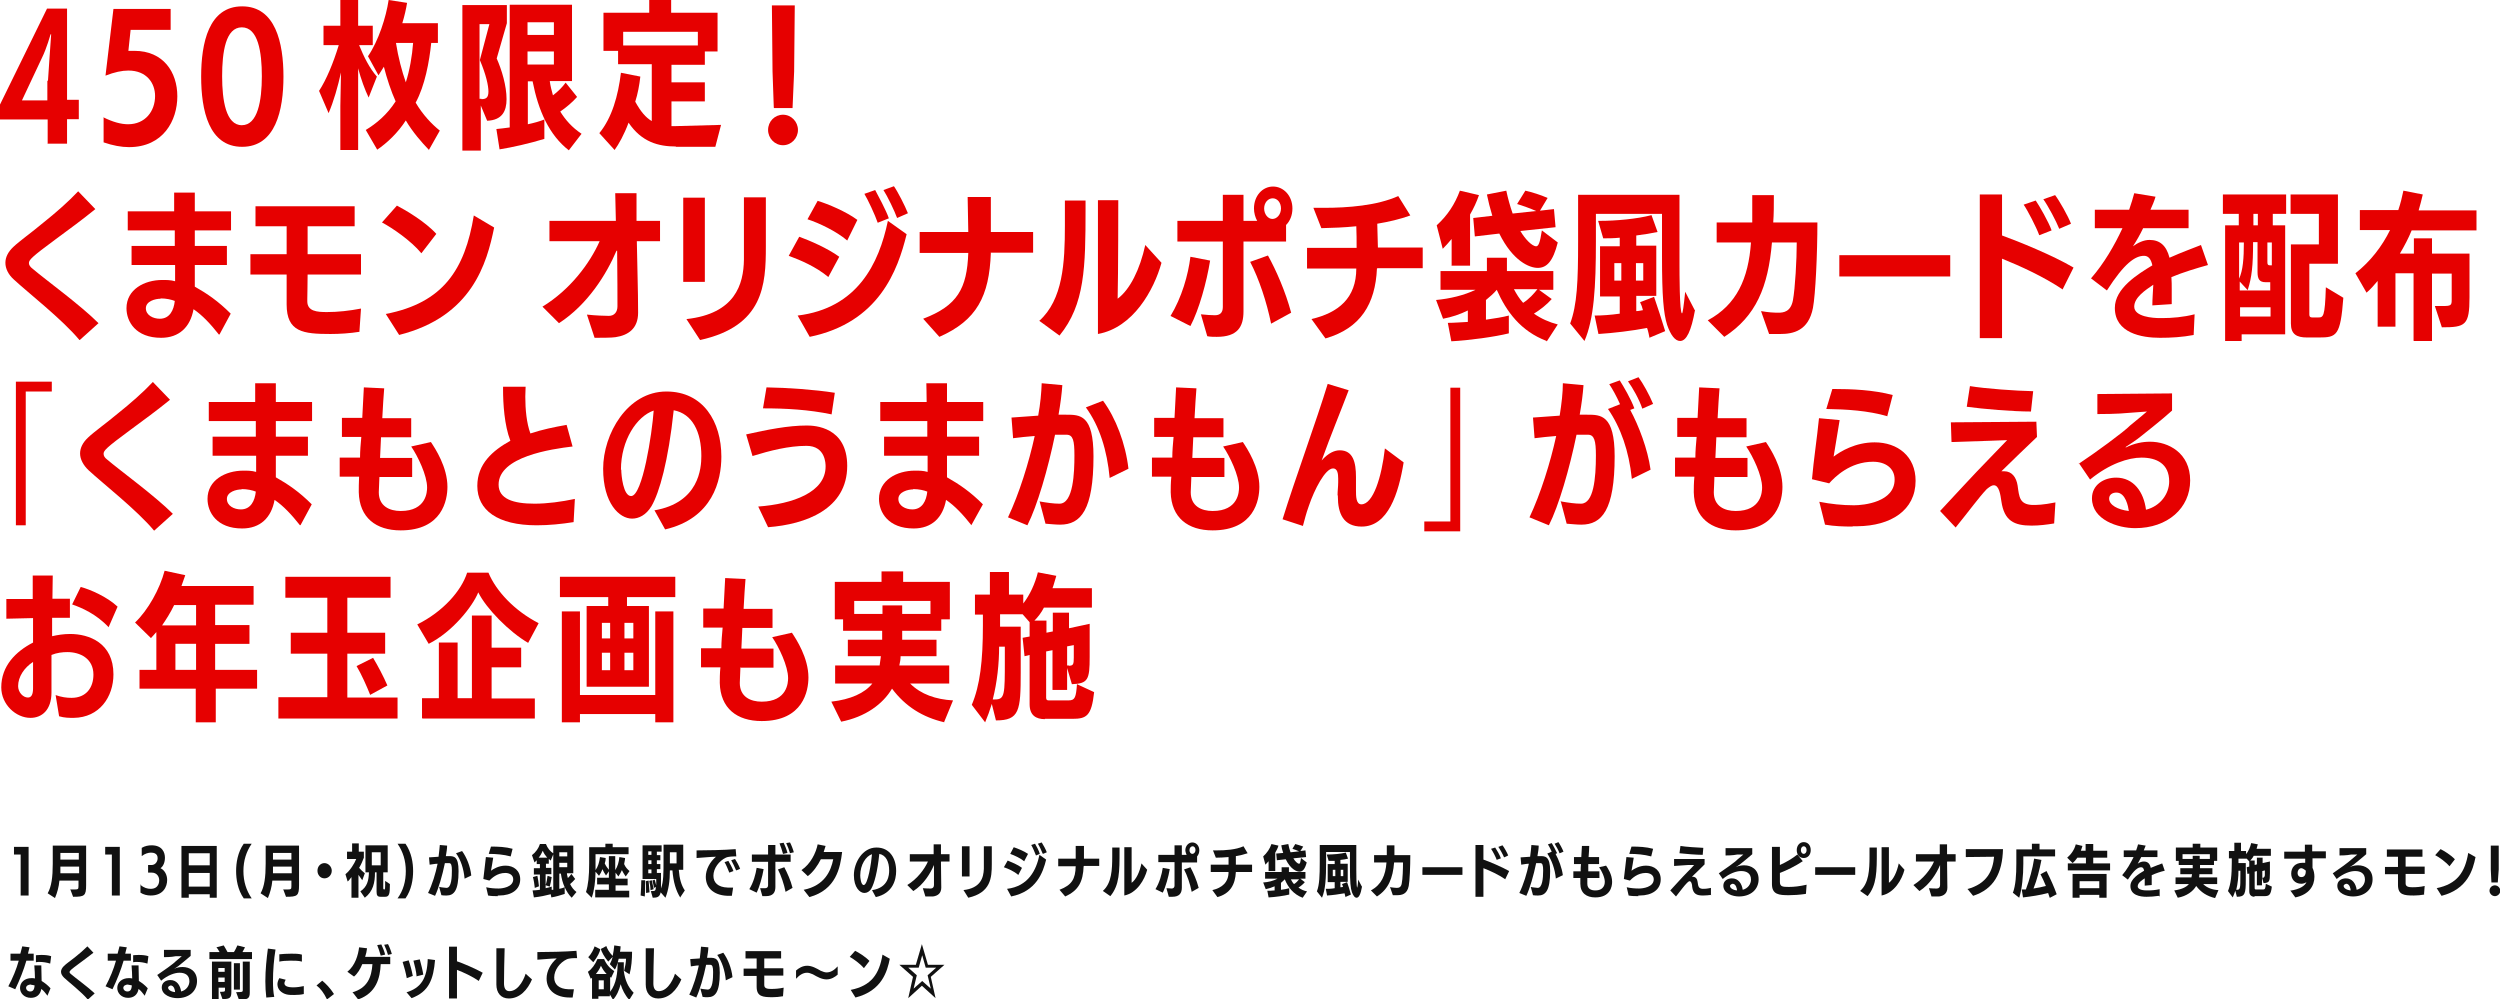 <?xml version="1.0" encoding="UTF-8"?>
<svg id="_レイヤー_2" data-name="レイヤー 2" xmlns="http://www.w3.org/2000/svg" viewBox="0 0 78.67 31.45">
  <defs>
    <style>
      .cls-1 {
        fill: #111;
      }

      .cls-2 {
        fill: #e60000;
      }
    </style>
  </defs>
  <g id="ALL">
    <g>
      <path class="cls-1" d="M.65,28.18v-1.29h-.21v-.24h.46v1.53h-.24Z"/>
      <path class="cls-1" d="M2.2,27.99h.1c.16,0,.17,0,.17-.11v-.17h-.6c-.02.21-.07.38-.14.55l-.23-.15c.12-.21.16-.51.16-.93v-.57h1.05v1.24c0,.34-.05.37-.41.37l-.09-.24ZM2.48,27.27h-.58c0,.07,0,.15,0,.21h.59v-.21ZM2.48,26.84h-.58v.21h.58v-.21Z"/>
      <path class="cls-1" d="M3.52,28.18v-1.29h-.21v-.24h.46v1.53h-.24Z"/>
      <path class="cls-1" d="M4.41,27.84c.12.1.23.13.33.13.27,0,.27-.24.27-.27,0-.12-.08-.24-.23-.24h0s-.09,0-.12,0v-.24s.06,0,.08,0c.01,0,.03,0,.03,0,.12,0,.19-.11.19-.21,0-.04,0-.18-.21-.18-.08,0-.19.03-.29.11v-.26c.1-.06.21-.08.31-.08.34,0,.42.23.42.39,0,.14-.05.27-.14.33.13.06.21.21.21.37,0,.21-.12.49-.52.49-.11,0-.23-.03-.32-.09v-.28Z"/>
      <path class="cls-1" d="M6.6,28.25v-.11h-.66v.11h-.23v-1.63h1.11v1.63h-.23ZM6.6,26.85h-.66v.38h.66v-.38ZM6.6,27.47h-.66v.43h.66v-.43Z"/>
      <path class="cls-1" d="M7.67,28.27c-.19-.27-.24-.6-.24-.86s.05-.59.24-.86h.25c-.17.25-.26.53-.26.86s.09.61.26.86h-.25Z"/>
      <path class="cls-1" d="M8.9,27.99h.1c.16,0,.17,0,.17-.11v-.17h-.6c-.02.21-.07.38-.14.55l-.23-.15c.12-.21.16-.51.16-.93v-.57h1.05v1.24c0,.34-.05.37-.41.37l-.09-.24ZM9.17,27.27h-.58c0,.07,0,.15,0,.21h.59v-.21ZM9.17,26.84h-.58v.21h.58v-.21Z"/>
      <path class="cls-1" d="M9.99,27.4c0-.14.1-.24.22-.24s.23.11.23.24-.1.24-.23.24-.22-.11-.22-.24Z"/>
      <path class="cls-1" d="M11.06,28.25v-.65c-.04.05-.07.1-.12.14l-.07-.23c.15-.12.28-.33.34-.48h-.29v-.23h.16v-.26h.21v.26h.16s0,.19,0,.19c-.04.11-.09.22-.15.32.06.07.13.13.18.17l-.08.22s-.08-.11-.12-.17v.72h-.21ZM11.98,28.22c-.1,0-.13-.04-.13-.16v-.61h-.05c0,.33-.06.6-.32.8l-.14-.2c.22-.15.26-.34.27-.6h-.11v-.85h.7v.85h-.14v.5s0,.04.03.04c.03,0,.03-.01.03-.27l.15.1c0,.31-.02.4-.15.4h-.13ZM11.98,26.82h-.28v.41h.28v-.41Z"/>
      <path class="cls-1" d="M12.51,28.27c.18-.25.26-.53.26-.86s-.09-.61-.26-.86h.25c.19.28.24.6.24.86s-.05.59-.24.86h-.25Z"/>
      <path class="cls-1" d="M13.83,27.91c.08.02.15.02.22.03.16,0,.17-.35.17-.55,0-.16-.02-.23-.09-.23-.05,0-.08,0-.13,0-.08.39-.2.8-.31,1.03l-.22-.09c.13-.26.24-.62.3-.92-.08,0-.16.02-.25.03l-.02-.23.3-.02c.02-.14.03-.26.04-.37l.23.02c0,.1-.02.21-.04.33.03,0,.06,0,.09,0,.16,0,.31,0,.31.47,0,.61-.14.77-.38.77-.05,0-.11,0-.16-.01l-.07-.26ZM14.62,27.65c-.03-.32-.12-.59-.27-.8l.19-.07c.14.19.26.48.29.77l-.21.1Z"/>
      <path class="cls-1" d="M15.67,28.2c-.1,0-.21,0-.31-.02l-.06-.26c.13.03.26.04.39.04.11,0,.46-.04.46-.29,0-.13-.11-.2-.25-.2-.26,0-.43.17-.5.24l-.19-.05c.02-.21.06-.47.08-.69l.23.02c-.02.15-.05.3-.07.41.08-.06.25-.16.46-.16.26,0,.46.16.46.43,0,.33-.28.51-.66.51h-.05ZM16.07,26.95c-.22-.06-.46-.08-.69-.08l.07-.23c.23,0,.46.01.68.07l-.06.24Z"/>
      <path class="cls-1" d="M17.99,28.25c-.09-.09-.16-.2-.22-.33v.21c-.12.04-.29.09-.42.11l-.02-.1c-.15.04-.34.08-.53.1l-.04-.22c.07,0,.15-.01.23-.02v-.48h-.19v-.2h.19v-.13h-.1v-.12s-.05.05-.07.07l-.08-.23c.12-.09.21-.22.25-.35h.19c.05.13.13.23.24.3l-.09.22-.06-.05v.15h-.09v.13h.17v.2h-.18v.44c.07-.02.14-.03.19-.05v.1h.05v-1.39h.63v.87h-.2c0,.05.02.1.03.15.04-.04.08-.08.11-.13l.12.16c-.05.06-.11.12-.16.16.05.1.11.18.2.25l-.15.18ZM16.83,27.95c-.01-.11-.03-.24-.06-.35l.14-.04c.02.09.04.22.05.33l-.13.05ZM17.22,26.99c-.06-.07-.11-.14-.14-.22-.03.07-.07.15-.13.22h.27ZM17.17,27.85c.03-.08.05-.2.06-.29l.13.04c-.01.09-.04.22-.06.3l-.12-.04ZM17.85,26.82h-.25v.13h.25v-.13ZM17.85,27.15h-.25v.14h.25v-.14ZM17.6,27.49v.48c.06-.01.12-.03.17-.05-.06-.13-.1-.28-.12-.43h-.05Z"/>
      <path class="cls-1" d="M18.73,28.21v-.21h.43v-.17h-.37v-.21h.37v-.2l-.09.13c-.04-.06-.08-.12-.11-.2-.03.08-.07.15-.11.21l-.11-.13c0,.28-.04.6-.12.82l-.18-.18c.07-.22.1-.5.1-.9v-.51h.51v-.11h.23v.11h.5s0,.22,0,.22h-1.04v.31c0,.06,0,.12,0,.19.08-.11.12-.25.14-.41l.18.03c0,.06-.01.12-.03.17.04.09.09.15.13.2v-.43h.2v.44c.07-.1.12-.26.13-.41l.18.03c0,.06-.02.12-.03.19.04.1.11.17.17.22l-.12.17s-.08-.11-.12-.2c-.03.07-.07.14-.11.2l-.09-.12v.19h.38v.21h-.38v.17h.43v.21h-1.07Z"/>
      <path class="cls-1" d="M20.16,28.17c.01-.12.02-.34.02-.47h.12s0,.09,0,.14c0,.12,0,.27-.01.37l-.13-.03ZM21.41,28.25c-.14-.22-.22-.49-.25-.86h-.08c0,.33-.04.61-.14.86l-.15-.17c-.03.14-.1.17-.25.17l-.06-.21c.14,0,.15,0,.16-.13h0s-.06.03-.06.03c-.01-.08-.04-.18-.05-.23l.07-.03s.04.12.05.18v-.2h-.43v-1.06h.6v.2h-.15v.11h.11v.16h-.11v.12h.11v.16h-.11v.12h.13v.19c0,.13,0,.23,0,.3.08-.22.08-.47.08-.92v-.46h.62v.79h-.14c.02.28.08.49.19.65l-.14.21ZM20.33,28.09s0-.05,0-.08c0-.09,0-.2-.01-.28l.09-.02c.01.1.02.26.03.37l-.11.02ZM20.5,26.79h-.1v.11h.1v-.11ZM20.5,27.07h-.1v.12h.1v-.12ZM20.5,27.36h-.1v.12h.1v-.12ZM20.47,28.01c0-.09-.02-.2-.04-.29l.08-.02c.02.08.04.2.06.28l-.09.03ZM21.29,26.82h-.21v.35h.21v-.35Z"/>
      <path class="cls-1" d="M23.02,28.19s-.05,0-.08,0c-.43,0-.73-.21-.73-.6,0-.23.13-.47.32-.63-.16,0-.43.03-.61.04v-.24c.29,0,.88-.01,1.23-.04l.02.23h-.08s-.17,0-.25.04c-.21.1-.39.33-.39.57,0,.21.14.36.45.37.05,0,.11,0,.17,0l-.04.26ZM22.95,27.46c-.03-.08-.11-.27-.15-.33l.12-.04c.03.05.13.23.16.32l-.13.05ZM23.16,27.38c-.03-.08-.11-.24-.15-.31l.12-.04c.04.06.13.22.16.31l-.12.05Z"/>
      <path class="cls-1" d="M23.58,27.98c.13-.21.2-.47.23-.67l.22.04c-.04.24-.13.56-.22.74l-.23-.11ZM23.92,27.95c.06,0,.13,0,.16,0,.05,0,.09-.03.09-.09,0-.1,0-.45,0-.74h-.51v-.23h.51v-.3s.23,0,.23,0v.3h.48v.23h-.48v.79c0,.17-.07.29-.3.29-.03,0-.08,0-.11,0l-.07-.25ZM24.72,28.06c-.05-.24-.14-.51-.24-.7l.2-.07c.09.17.2.41.26.65l-.23.13ZM24.64,26.87c-.02-.08-.08-.26-.11-.33l.13-.02c.03.06.1.23.12.32l-.13.03ZM24.86,26.85c-.02-.08-.08-.24-.12-.32l.12-.02c.04.07.1.23.12.31l-.13.03Z"/>
      <path class="cls-1" d="M25.29,28c.66-.13.86-.6.93-.96h-.39c-.1.2-.24.4-.41.53l-.2-.19c.29-.19.46-.55.51-.81l.25.05c-.02.06-.04.13-.06.19.17,0,.5,0,.58,0-.06.5-.19,1.19-1.03,1.42l-.18-.23Z"/>
      <path class="cls-1" d="M27.45,28.01c.51-.08.53-.48.53-.62,0-.27-.1-.48-.31-.52-.06.58-.16.93-.25,1.09-.06.1-.14.14-.22.14-.14,0-.33-.17-.33-.56s.27-.87.71-.87c.42,0,.62.34.62.74,0,.27-.1.7-.64.82l-.12-.22ZM27.07,27.55c0,.06.02.3.11.3.13,0,.24-.71.26-.97-.19.06-.37.33-.37.67Z"/>
      <path class="cls-1" d="M29.61,27.12c0,.27.01.55.01.81,0,.18-.11.26-.26.28-.04,0-.18,0-.24,0,0,0-.08-.26-.08-.26.1.01.21.01.25.01.06,0,.1-.04.1-.11,0-.08,0-.36,0-.63h0c-.11.26-.32.61-.65.82l-.19-.19c.31-.19.54-.49.65-.74h-.57v-.23h.75v-.31s.23,0,.23,0v.31h.27v.23h-.26Z"/>
      <path class="cls-1" d="M30.27,27.58v-.95h.24v.95h-.24ZM30.31,28.01c.55-.06.64-.39.65-.67v-.71h.25s0,.34,0,.56c0,.43-.03.9-.74,1.06l-.15-.24Z"/>
      <path class="cls-1" d="M32.04,27.53c-.14-.12-.31-.19-.45-.24l.12-.21c.12.05.32.13.45.23l-.12.23ZM31.69,27.97c.67-.08.92-.59,1.02-1.07l.21.15c-.1.41-.31,1-1.1,1.16l-.13-.24ZM32.24,27.11c-.12-.1-.31-.19-.45-.24l.11-.21c.12.04.32.12.45.21l-.12.23ZM32.6,26.92c-.03-.08-.11-.27-.15-.33l.12-.04c.03.05.13.23.15.32l-.12.05ZM32.81,26.86c-.03-.08-.11-.25-.15-.31l.12-.04c.04.06.13.22.16.31l-.12.05Z"/>
      <path class="cls-1" d="M34.1,27.26c-.02.49-.16.76-.58.95l-.18-.21c.39-.15.5-.34.51-.74h-.55v-.24h.55v-.4s.26,0,.26,0c0,.17,0,.29,0,.4h.48v.23h-.48Z"/>
      <path class="cls-1" d="M34.71,28.03c.27-.24.29-.66.29-1.08,0-.1,0-.19,0-.28h.23v.1c0,.66,0,1.08-.29,1.43l-.23-.16ZM35.38,26.66h.23s0,.84,0,1.12c.14-.1.25-.33.31-.61l.18.2c-.08.31-.32.73-.72.81v-1.51Z"/>
      <path class="cls-1" d="M36.36,27.98c.13-.21.2-.47.23-.67l.22.04c-.04.24-.13.56-.22.74l-.23-.11ZM36.71,27.95c.06,0,.13.01.16.01.05,0,.09-.03.09-.09,0-.1,0-.45,0-.74h-.51v-.23h.51v-.3s.23,0,.23,0v.3h.15s-.04-.09-.04-.14c0-.14.1-.25.22-.25s.22.1.22.25c0,.08-.03.14-.07.19v.19h-.48s0,.79,0,.79c0,.17-.07.29-.3.29-.03,0-.08,0-.11,0l-.07-.25ZM37.5,28.06c-.05-.25-.14-.51-.24-.7l.2-.07c.09.17.2.41.26.65l-.23.13ZM37.62,26.75c0-.07-.04-.12-.09-.12-.05,0-.1.05-.1.12s.04.12.09.12.1-.05.1-.12Z"/>
      <path class="cls-1" d="M38.89,27.44c-.02.4-.18.68-.58.79l-.16-.22c.3-.07.51-.24.51-.57h-.56v-.23h.56c0-.08,0-.17,0-.24-.14.01-.26.02-.4.02l-.09-.23s.08,0,.12,0c.27,0,.6-.02.84-.13l.13.22c-.12.04-.24.07-.37.09v.27h.51v.23h-.51Z"/>
      <path class="cls-1" d="M40.99,28.25c-.29-.11-.46-.33-.56-.58-.04.04-.08.08-.12.11v.22c.1-.01.19-.03.26-.05v.2c-.16.04-.45.08-.65.09l-.04-.21c.07,0,.15,0,.23-.01v-.13c-.09.04-.18.07-.28.09l-.08-.21c.16-.01.32-.05.45-.12h-.39v-.21h.52v-.15h.23v.15h.52v.21h-.16l.14.11c-.05.06-.12.12-.2.17.08.06.17.1.27.12l-.13.19ZM39.92,27.4v-.3s-.07.08-.1.11l-.07-.26c.12-.11.21-.24.26-.39l.22.05c-.02.08-.06.15-.1.22v.58h-.21ZM40.7,27.01c.05.09.13.17.18.17.03,0,.04-.04.06-.18l.18.14c-.06.22-.13.29-.23.29-.09,0-.28-.08-.43-.39l-.28.03-.02-.21.22-.02c-.03-.08-.05-.17-.06-.24l.22-.04c.02.09.04.18.07.26l.27-.03c-.06-.03-.15-.06-.21-.08l.09-.15c.07.02.17.05.25.08l-.09.14.16-.02.02.21-.4.04ZM40.62,27.67c.03.06.06.11.1.15.07-.04.12-.1.16-.15h-.26Z"/>
      <path class="cls-1" d="M42.86,27.9c-.04.24-.1.35-.17.35-.06,0-.11-.07-.15-.18-.04-.12-.06-.31-.06-.78v-.48h-.75v.31c0,.51-.02.88-.13,1.13l-.16-.2c.08-.21.09-.48.09-.93v-.53h1.15v.78c0,.09,0,.56.03.56,0,0,.02-.07.03-.25l.11.21ZM42.34,28.23s-.02-.08-.03-.12c-.17.03-.38.06-.55.07l-.04-.21c.08,0,.18,0,.28-.02v-.19h-.22v-.57h.22v-.1c-.07,0-.13,0-.19,0l-.06-.2h.02c.18,0,.42-.02.58-.06l.07.19c-.07.02-.15.03-.24.04v.12h.23v.57h-.23v.17s.05,0,.08-.01c0-.03-.02-.06-.03-.09l.16-.06c.04.1.09.28.12.39l-.18.08ZM42.02,27.37h-.08s0,.2,0,.2h.08v-.2ZM42.27,27.37h-.08v.2h.08v-.2Z"/>
      <path class="cls-1" d="M43.76,27.92c.08.01.14.02.19.02.06,0,.14-.01.16-.14.03-.14.04-.46.04-.66h-.28c-.04.5-.18.84-.54,1.07l-.19-.19c.33-.18.46-.47.49-.88h-.39v-.23h.4c0-.1,0-.21,0-.31h.24c0,.11,0,.21,0,.31h.5c0,.35-.02.82-.05.97-.05.26-.22.29-.37.29-.04,0-.1,0-.13,0l-.09-.26Z"/>
      <path class="cls-1" d="M44.76,27.53v-.24h1.26v.24h-1.26Z"/>
      <path class="cls-1" d="M47.37,27.67c-.22-.15-.48-.27-.69-.35v.9h-.25v-1.63h.25v.46c.18.06.58.23.81.36l-.12.25ZM47.1,27.06c-.03-.09-.13-.28-.18-.35l.13-.04c.04.06.15.24.18.34l-.14.05ZM47.33,26.98c-.03-.08-.13-.26-.18-.33l.13-.05c.05.06.15.24.18.32l-.13.06Z"/>
      <path class="cls-1" d="M48.17,27.91c.08.02.15.02.22.03.14,0,.17-.29.17-.55,0-.16-.02-.23-.09-.23-.05,0-.08,0-.13,0-.08.39-.2.8-.31,1.03l-.22-.09c.13-.26.24-.62.3-.92-.08,0-.16.02-.24.03l-.02-.23.3-.02c.02-.14.03-.26.04-.37l.23.02c0,.1-.02.21-.04.33.03,0,.06,0,.09,0,.15,0,.31,0,.31.47,0,.61-.14.77-.38.77-.05,0-.11,0-.16-.01l-.07-.26ZM48.96,27.65c-.03-.31-.13-.58-.27-.79l.14-.06c-.04-.09-.09-.18-.12-.23l.12-.04c.04.07.12.21.17.32l-.05.02c.1.18.2.44.23.67l-.21.1ZM49.08,26.86c-.04-.11-.11-.23-.16-.31l.12-.05c.05.07.12.2.16.3l-.12.05Z"/>
      <path class="cls-1" d="M49.95,27.63c0,.05,0,.13,0,.18,0,.16.12.21.25.21.29,0,.3-.22.3-.27,0-.14-.1-.35-.18-.46l.22-.05c.05.07.19.28.19.51,0,.15-.06.49-.53.49-.28,0-.47-.14-.47-.43,0-.04,0-.11,0-.18h-.22v-.21h.23c0-.07,0-.15.01-.23h-.22v-.22s.23,0,.23,0l.02-.35h.23c0,.09-.01.21-.02.35h.33v.22h-.34v.23s.35,0,.35,0v.21h-.37Z"/>
      <path class="cls-1" d="M51.56,28.2c-.1,0-.21,0-.31-.02l-.06-.26c.13.03.26.04.39.04.11,0,.46-.04.46-.29,0-.13-.11-.2-.25-.2-.26,0-.43.17-.5.24l-.19-.05c.02-.21.06-.47.08-.69l.23.02c-.02.15-.05.3-.07.41.08-.06.25-.16.46-.16.26,0,.46.16.46.43,0,.33-.28.51-.66.51h-.05ZM51.96,26.95c-.22-.06-.46-.08-.69-.08l.07-.23c.23,0,.46.01.68.07l-.06.24Z"/>
      <path class="cls-1" d="M53.85,28.16c-.08.01-.17.02-.26.02-.2,0-.31-.05-.34-.27,0-.08-.03-.18-.08-.18-.02,0-.04.01-.08.05-.09.09-.2.24-.35.43l-.18-.19c.16-.17.37-.41.56-.6.07-.07.14-.14.19-.2h-.19s-.44.03-.44.03v-.22s.96,0,.96,0v.17c-.13.13-.24.24-.4.39.01,0,.02,0,.03,0,.09,0,.14.07.15.16.02.13.02.21.16.22.06,0,.12,0,.26-.03v.24ZM53.58,26.9c-.2,0-.55-.03-.73-.05l.03-.23c.17.03.52.05.72.06l-.02.23Z"/>
      <path class="cls-1" d="M54.09,27.48c.18-.12.52-.36.58-.43.07-.06.17-.14.19-.16h-.19c-.14.03-.33.03-.37.03v-.23s.84,0,.84,0v.19c-.1.09-.35.29-.35.29-.04.04-.13.09-.17.12,0,0,0,0,0,0,0,0,0,0,0,0,0,0,0,0,0,0,.09-.05.19-.06.27-.06.21,0,.45.12.45.44s-.25.54-.62.54c-.19,0-.49-.09-.49-.34,0-.15.13-.23.27-.23.2,0,.31.16.34.36.16-.04.26-.18.26-.32,0-.2-.14-.27-.31-.27-.15,0-.36.07-.58.25l-.13-.19ZM54.52,27.81s-.08.02-.08.07c0,.07.1.13.22.14,0-.05-.03-.21-.14-.21Z"/>
      <path class="cls-1" d="M56.82,28.13c-.21.03-.38.04-.53.04-.31,0-.53-.02-.53-.35v-1.17h.25s0,.57,0,.57c.22-.1.4-.21.55-.33l.17.21c-.24.16-.49.28-.72.37,0,.12,0,.23,0,.28,0,.15.08.16.28.16.17,0,.34-.02.56-.07l-.02.28ZM56.54,26.75c0-.14.09-.25.22-.25s.22.1.22.25-.09.25-.22.25-.22-.1-.22-.25ZM56.85,26.75c0-.07-.04-.12-.09-.12s-.09.05-.09.12.04.12.09.12.09-.05.09-.12Z"/>
      <path class="cls-1" d="M57.12,27.53v-.24h1.26v.24h-1.26Z"/>
      <path class="cls-1" d="M58.54,28.03c.27-.24.29-.66.29-1.08,0-.1,0-.19,0-.28h.23v.1c0,.66,0,1.08-.29,1.43l-.23-.16ZM59.21,26.66h.23s0,.84,0,1.12c.14-.1.25-.33.31-.61l.18.2c-.08.31-.32.73-.72.81v-1.51Z"/>
      <path class="cls-1" d="M61.27,27.12c0,.27.01.55.01.81,0,.18-.11.26-.26.28-.04,0-.18,0-.24,0,0,0-.08-.26-.08-.26.09.01.21.01.25.01.06,0,.1-.04.1-.11,0-.08,0-.36,0-.63h0c-.11.26-.32.61-.65.82l-.19-.19c.31-.19.54-.49.65-.74h-.57v-.23h.75v-.31s.23,0,.23,0v.31h.27v.23h-.26Z"/>
      <path class="cls-1" d="M61.9,27.98c.64-.17.81-.59.85-1.02-.25,0-.89.01-.89.01v-.25s1.06,0,1.17,0c-.02.76-.29,1.26-.94,1.47l-.18-.22Z"/>
      <path class="cls-1" d="M63.34,28.1c.09-.24.11-.57.11-.93v-.44h.49v-.18h.24v.18h.49v.22h-1v.23c0,.37-.04.8-.13,1.07l-.19-.15ZM64.5,28.25c-.02-.05-.03-.1-.05-.15-.25.07-.54.11-.79.14l-.04-.25s.08,0,.13,0c.12-.32.21-.65.26-.97l.23.04c-.06.31-.14.63-.25.9.14-.02.27-.05.39-.08-.06-.14-.11-.26-.17-.37l.19-.1c.12.24.24.5.32.73l-.21.11Z"/>
      <path class="cls-1" d="M65.07,27.39v-.22h.57v-.18h-.27c-.04.06-.09.12-.15.17l-.17-.17c.13-.11.23-.26.27-.42l.21.05s-.03.1-.05.15h.15v-.21h.24v.21h.44v.22h-.44v.18h.53v.22h-1.34ZM66.06,28.25v-.09h-.62v.09h-.22v-.75h1.07v.75h-.22ZM66.06,27.73h-.62v.22h.62v-.22Z"/>
      <path class="cls-1" d="M67.93,28.19c-.13.02-.26.03-.38.03-.21,0-.51-.05-.51-.34,0-.22.26-.38.43-.48-.01-.07-.04-.11-.09-.11-.1,0-.22.08-.42.39l-.18-.14c.15-.17.26-.37.36-.57h-.31v-.21h.39c.03-.07.04-.13.06-.19l.24.04s-.04.1-.06.15h.43v.21h-.51c-.04.08-.07.14-.11.21.05-.04.12-.07.19-.07.12,0,.19.06.22.2.14-.06.28-.11.36-.14l.08.23c-.13.03-.28.08-.41.14,0,.05,0,.09,0,.14,0,.06,0,.11,0,.17l-.22.02c0-.07,0-.15,0-.23-.09.06-.22.14-.22.25,0,.12.21.13.29.13h.03c.11,0,.24-.01.37-.04v.23Z"/>
      <path class="cls-1" d="M69.7,28.26c-.25-.06-.44-.18-.59-.38-.1.17-.3.32-.58.37l-.11-.23c.22-.03.38-.1.46-.2h-.42v-.21h.5l.02-.1h-.37v-.19h.39s0-.07,0-.1h-.44v-.13h-.09v-.42h.53v-.12h.24v.12h.53v.42h-.1v.13h-.44v.1s.39,0,.39,0v.19h-.41s0,.07-.01.1h.57v.21h-.44c.12.12.29.18.48.19l-.1.24ZM69.54,26.88h-.86v.15h.32v-.1h.22v.1h.32v-.15Z"/>
      <path class="cls-1" d="M70.95,28.22c-.1,0-.17-.05-.17-.17v-.56s-.06.01-.06.01l-.02-.21.08-.02v-.16l-.08-.09h-.26v.14s.23,0,.23,0v.52c0,.44-.02.54-.28.54l-.05-.19c-.02.07-.05.14-.08.21l-.15-.2c.09-.22.12-.5.12-.9v-.13h-.09v-.23h.17v-.26h.21v.26h.16v.1c.08-.1.13-.22.16-.35l.21.04s-.03.09-.04.14h.45v.22h-.54c-.03.06-.07.11-.11.15h.14v.14l.07-.02v-.21h.18v.17l.23-.05v.37c0,.26-.02.3-.2.31l-.05-.18v.25h-.16v-.45l-.07.02v.53s.01.03.03.03h.23c.07,0,.08-.03.09-.18l.19.09c-.03.27-.09.3-.24.3h-.31ZM70.39,28c.11,0,.11-.05.11-.45v-.15h-.06c0,.19-.02.4-.07.6,0,0,.02,0,.02,0h0ZM71.22,27.62s.05-.01.05-.09v-.14l-.08.02v.21h.02Z"/>
      <path class="cls-1" d="M72.06,28.03c.33-.05.47-.16.52-.27-.05.03-.1.05-.16.05-.21,0-.32-.15-.32-.32,0-.19.12-.34.36-.34.03,0,.06,0,.08,0v-.13s-.66,0-.66,0v-.22h.65c0-.08,0-.15,0-.22h.23c0,.07,0,.14,0,.21h.43v.22h-.42c0,.11,0,.21,0,.3.04.08.06.18.06.28,0,.29-.17.56-.6.65l-.16-.22ZM72.55,27.39s-.08-.07-.13-.07c-.07,0-.12.07-.12.15,0,.06.03.13.12.13.12,0,.14-.11.14-.2h0Z"/>
      <path class="cls-1" d="M73.41,27.48c.18-.12.51-.36.58-.43.07-.06.17-.14.19-.16h-.19c-.14.03-.33.03-.37.03v-.23s.84,0,.84,0v.19c-.1.09-.35.29-.35.29-.04.04-.13.09-.17.12,0,0,0,0,0,0,0,0,0,0,0,0,0,0,0,0,0,0,.09-.05.19-.06.27-.06.21,0,.45.12.45.44s-.25.54-.62.54c-.19,0-.49-.09-.49-.34,0-.15.13-.23.27-.23.2,0,.31.16.34.36.16-.04.26-.18.26-.32,0-.2-.14-.27-.31-.27-.15,0-.36.07-.58.25l-.13-.19ZM73.83,27.81s-.08.02-.08.07c0,.07.1.13.22.14,0-.05-.03-.21-.14-.21Z"/>
      <path class="cls-1" d="M76.29,28.15c-.11.02-.23.03-.33.03-.31,0-.5-.02-.5-.33v-.34h-.41v-.23h.41v-.32h-.35v-.23h1.12v.23h-.53v.31s.6,0,.6,0v.23h-.6c0,.12,0,.23,0,.27v.03c0,.11.11.12.22.12.12,0,.25-.01.38-.04l-.02.26Z"/>
      <path class="cls-1" d="M77.08,27.26c-.12-.14-.33-.29-.45-.35l.17-.19c.1.05.32.18.45.32l-.17.22ZM76.67,27.95c.65-.13.9-.5,1-1.11l.23.13c-.08.4-.25,1.01-1.07,1.22l-.15-.24Z"/>
      <path class="cls-1" d="M78.34,28.03c0-.1.08-.17.17-.17s.17.08.17.17-.08.17-.17.17-.17-.08-.17-.17ZM78.4,27.77l-.02-.41v-.75s.25,0,.25,0v.75s-.03.41-.03.41h-.21Z"/>
      <path class="cls-1" d="M.26,31.04c.14-.26.26-.55.33-.81h-.26v-.22h.31c.02-.07.04-.16.06-.23l.23.03c-.02.06-.03.13-.05.2h.18v.22h-.23c-.08.28-.21.61-.35.9l-.21-.09ZM1.5,31.34c-.07-.09-.13-.17-.2-.22-.03.18-.15.28-.33.28-.21,0-.34-.15-.34-.31,0-.18.15-.31.36-.31.04,0,.08,0,.11.01,0-.12-.01-.28-.02-.41h.22c0,.16.01.33.01.49.1.06.19.13.28.23l-.1.24ZM.98,30.98c-.09,0-.16.04-.16.11,0,.05.05.11.13.11.11,0,.13-.09.14-.19-.04-.01-.07-.02-.11-.02ZM1.57,30.32c-.09-.03-.22-.05-.32-.05-.04,0-.08,0-.12.01v-.22s.1-.01.17-.01c.11,0,.23.01.31.04l-.03.23Z"/>
      <path class="cls-1" d="M2.76,31.45c-.19-.23-.59-.54-.74-.68-.06-.06-.1-.12-.1-.19,0-.06.03-.12.09-.18.07-.07.2-.16.34-.27.14-.11.29-.24.4-.35l.19.2c-.14.11-.3.23-.45.34-.27.2-.3.23-.3.27,0,.02.01.04.04.06.15.13.54.41.75.61l-.21.19Z"/>
      <path class="cls-1" d="M3.32,31.04c.14-.26.26-.55.33-.81h-.26v-.22h.31c.02-.07.04-.16.06-.23l.23.03c-.02.06-.03.13-.05.2h.18v.22h-.23c-.08.28-.21.61-.35.9l-.21-.09ZM4.56,31.34c-.07-.09-.13-.17-.2-.22-.03.18-.15.28-.33.28-.21,0-.34-.15-.34-.31,0-.18.15-.31.36-.31.04,0,.08,0,.11.01,0-.12-.01-.28-.02-.41h.22c0,.16.01.33.01.49.1.06.19.13.28.23l-.1.24ZM4.04,30.98c-.09,0-.16.04-.16.11,0,.05.05.11.13.11.11,0,.13-.09.14-.19-.04-.01-.07-.02-.11-.02ZM4.63,30.32c-.09-.03-.22-.05-.32-.05-.04,0-.08,0-.12.01v-.22s.1-.01.17-.01c.11,0,.23.01.31.04l-.03.23Z"/>
      <path class="cls-1" d="M4.95,30.68c.18-.12.52-.36.58-.43.07-.06.17-.14.19-.16h-.19c-.14.03-.33.03-.37.03v-.23s.84,0,.84,0v.19c-.1.09-.35.29-.35.29-.04.04-.13.09-.17.12,0,0,0,0,0,0,0,0,0,0,0,0,0,0,0,0,0,0,.09-.05.19-.06.27-.06.21,0,.45.12.45.44s-.25.54-.62.54c-.19,0-.49-.09-.49-.34,0-.15.13-.23.27-.23.2,0,.31.16.34.36.16-.04.26-.18.26-.32,0-.2-.14-.27-.31-.27-.15,0-.36.07-.58.25l-.13-.19ZM5.37,31.01s-.08.02-.08.07c0,.07.1.13.22.14,0-.05-.03-.21-.14-.21Z"/>
      <path class="cls-1" d="M6.59,30.18v-.22h.32c-.03-.05-.06-.11-.1-.15l.23-.06c.04.06.08.14.12.21h.2c.05-.07.08-.15.11-.21l.24.06s-.05.1-.08.15h.3v.22h-1.33ZM6.91,31.21h.05c.11,0,.12-.01.12-.06v-.07h-.2v.38h-.21v-1.2h.61v.94c0,.19-.03.24-.28.24l-.08-.23ZM7.07,30.46h-.2v.12h.2v-.12ZM7.07,30.76h-.2v.14h.2v-.14ZM7.36,31.14v-.83h.19v.83h-.19ZM7.43,31.22c.19,0,.21,0,.21-.07v-.89h.22v.97c0,.19-.06.23-.34.23l-.09-.24Z"/>
      <path class="cls-1" d="M8.38,31.39c-.02-.16-.03-.34-.03-.51,0-.36.04-.73.08-1.03l.24.03c-.05.3-.08.66-.08.99,0,.19.01.36.04.5l-.24.02ZM9.56,31.28c-.08.02-.19.03-.3.03-.09,0-.18,0-.25-.02-.15-.04-.28-.15-.28-.32,0-.05.02-.12.06-.19l.2.05s-.04.07-.04.11c0,.08.08.13.28.13.11,0,.24-.02.33-.04v.26ZM9.5,30.26c-.1-.03-.23-.03-.36-.03s-.26.01-.35.03v-.23c.11-.01.23-.02.38-.02.11,0,.23,0,.33.03v.24Z"/>
      <path class="cls-1" d="M10.29,31.45c-.1-.21-.21-.35-.33-.44l.18-.15c.11.09.25.23.37.42l-.22.17Z"/>
      <path class="cls-1" d="M11.08,31.23c.49-.14.61-.48.64-.89h-.32c-.06.15-.15.3-.26.39l-.21-.15c.25-.2.34-.53.37-.77l.25.03c-.01.09-.03.18-.06.27h.79v.23h-.3c-.02.44-.14.91-.71,1.11l-.17-.22ZM11.98,30.07c-.02-.08-.08-.26-.11-.33l.13-.02c.03.06.1.23.12.32l-.13.03ZM12.21,30.05c-.02-.08-.08-.24-.12-.32l.12-.02c.04.07.1.23.12.31l-.13.03Z"/>
      <path class="cls-1" d="M12.8,30.78c-.03-.17-.08-.35-.13-.51l.19-.05c.05.14.1.33.13.49l-.19.07ZM12.78,31.23c.47-.14.66-.44.68-1.05l.23.03c-.05.6-.19,1-.74,1.2l-.16-.19ZM13.11,30.73c-.01-.15-.06-.35-.1-.5l.2-.04c.04.15.09.34.11.48l-.2.05Z"/>
      <path class="cls-1" d="M15.07,30.87c-.22-.15-.48-.27-.69-.35v.9h-.25v-1.63h.25v.46c.18.06.58.23.81.36l-.12.25Z"/>
      <path class="cls-1" d="M16.75,30.8c-.15.36-.4.62-.74.62-.25,0-.39-.18-.39-.44,0-.29,0-.79,0-1.14h.26c-.01.35-.02.82-.02,1.1,0,.14.04.25.17.25.32,0,.49-.47.51-.55l.2.18Z"/>
      <path class="cls-1" d="M18.01,31.39s-.05,0-.08,0c-.42,0-.73-.21-.73-.6,0-.23.13-.47.32-.63-.16,0-.43.03-.61.04v-.24c.29,0,.88-.01,1.23-.04l.02.23h-.08s-.17,0-.25.04c-.21.1-.39.33-.39.57,0,.21.14.36.45.37.05,0,.11,0,.17,0l-.04.26Z"/>
      <path class="cls-1" d="M19.79,31.45c-.12-.13-.21-.31-.26-.48-.04.17-.12.36-.24.49l-.1-.17v.06h-.36v.08h-.2v-.66l-.04.03-.09-.22c.12-.08.23-.23.3-.4h.21c.07.17.19.3.32.38l-.1.21-.03-.03v.47c.2-.26.23-.59.24-.92-.03.08-.05.16-.09.22l-.16-.17c.04-.07.07-.15.09-.23l-.14.15c-.12-.14-.22-.32-.23-.4l.17-.09c.02.07.09.2.2.31.02-.1.04-.21.05-.33l.2.03c0,.05-.01.11-.02.17h.38c0,.23-.02.5-.08.71l-.17-.11c.03-.12.06-.27.06-.38h-.23s-.02.08-.03.11h.19v.03c0,.07,0,.17,0,.25.04.28.13.5.31.68l-.13.21ZM18.51,30.12c.11-.11.18-.27.2-.34l.18.09c-.01.08-.09.25-.22.41l-.16-.16ZM19.09,30.65c-.08-.08-.13-.16-.18-.26-.04.1-.1.19-.16.26h.34ZM19,30.85h-.16v.28h.16v-.28Z"/>
      <path class="cls-1" d="M21.45,30.8c-.15.36-.4.62-.74.62-.25,0-.39-.18-.39-.44,0-.29,0-.79,0-1.14h.26c-.01.35-.02.82-.02,1.1,0,.14.04.25.17.25.32,0,.49-.47.51-.55l.2.18Z"/>
      <path class="cls-1" d="M22.05,31.11c.08.02.15.02.22.03.16,0,.17-.35.17-.55,0-.16-.02-.23-.09-.23-.05,0-.08,0-.13,0-.08.39-.2.8-.31,1.03l-.22-.09c.13-.26.24-.62.3-.92-.08,0-.16.02-.25.03l-.02-.23.3-.02c.02-.14.03-.26.04-.37l.23.02c0,.1-.02.21-.04.33.03,0,.06,0,.09,0,.16,0,.31,0,.31.47,0,.61-.14.77-.38.77-.05,0-.11,0-.16-.01l-.07-.26ZM22.84,30.85c-.03-.32-.12-.59-.27-.8l.19-.07c.14.19.26.48.29.77l-.21.1Z"/>
      <path class="cls-1" d="M24.64,31.35c-.11.02-.23.03-.33.03-.31,0-.5-.02-.5-.33v-.34h-.41v-.23h.41v-.32h-.35v-.23h1.12v.23h-.53v.31s.6,0,.6,0v.23h-.6c0,.12,0,.23,0,.27v.03c0,.11.11.12.22.12.12,0,.25-.01.39-.04l-.02.26Z"/>
      <path class="cls-1" d="M26.36,30.67c-.08.07-.2.15-.35.15s-.29-.08-.43-.16c-.07-.03-.13-.05-.18-.05-.13,0-.24.07-.35.19v-.26c.08-.07.2-.15.35-.15s.29.08.43.16c.07.03.13.05.18.05.13,0,.24-.07.35-.19v.26Z"/>
      <path class="cls-1" d="M27.18,30.46c-.12-.14-.33-.29-.44-.35l.17-.19c.1.05.32.18.45.32l-.17.22ZM26.77,31.15c.65-.13.9-.5,1-1.11l.23.13c-.08.4-.25,1.01-1.08,1.22l-.15-.24Z"/>
      <path class="cls-1" d="M29.02,31.01l-.44.4.15-.67-.43-.38h.52l.19-.65.19.65h.52l-.43.38.15.67-.44-.4ZM29.19,30.69l.27-.24h-.33s-.11-.39-.11-.39l-.11.39h-.33l.27.24-.1.42.27-.24.27.24-.1-.42Z"/>
    </g>
    <g>
      <path class="cls-2" d="M1.5,4.53v-.77H0v-.47L1.48.27h.63v2.87h.37v.61h-.37v.77h-.62ZM1.51,2.54c0-.05.1-1.46.1-1.46h-.02s-.12.44-.27.74l-.63,1.34h.8s0-.62,0-.62Z"/>
      <path class="cls-2" d="M3.25,3.69c.3.15.56.22.78.22.54,0,.85-.41.85-.89,0-.4-.26-.8-.84-.8-.2,0-.44.05-.72.16l.25-2.1h1.8v.66h-1.26l-.07.66c.06,0,.13,0,.19,0,.91,0,1.35.67,1.35,1.43s-.44,1.6-1.52,1.6c-.24,0-.51-.05-.8-.15v-.77Z"/>
      <path class="cls-2" d="M6.33,2.41c0-1.06.24-2.21,1.29-2.21s1.3,1.15,1.3,2.21-.25,2.21-1.3,2.21-1.29-1.15-1.29-2.21ZM8.24,2.4c0-.77-.12-1.54-.63-1.54s-.62.78-.62,1.54.12,1.54.62,1.54.63-.77.63-1.54Z"/>
      <path class="cls-2" d="M10.71,4.73v-1.39l.02-1.06c-.1.45-.23.91-.39,1.28l-.3-.7c.23-.35.45-.88.62-1.44h-.48v-.61h.53v-.83h.56v.83h.46v.61h-.43c.15.37.33.73.56.99l-.26.66c-.12-.25-.24-.58-.33-.92v2.57h-.56ZM13.5,4.72c-.24-.25-.52-.57-.73-.93-.25.39-.59.71-.9.92l-.36-.62c.33-.2.67-.48.94-.9-.14-.31-.28-.73-.37-1.09-.06.1-.11.18-.17.27l-.33-.6c.33-.48.57-1.23.65-1.77l.58.09c-.03.19-.08.41-.15.64h1.12v.62h-.21c-.06.59-.2,1.35-.49,1.88.23.39.51.68.76.88l-.35.62ZM12.46,1.35h0c.07.45.19.9.31,1.24.12-.37.2-.83.23-1.24h-.55Z"/>
      <path class="cls-2" d="M14.55,4.72V.16h1.4v.57l-.32,1.11c.16.36.31.86.31,1.28,0,.38-.14.66-.61.68l-.2-.48v1.42h-.58ZM15.15,3.12c.15,0,.22-.05.22-.24,0-.18-.07-.52-.27-.99l.3-1.13h-.31v2.35h.06ZM17.9,4.73c-.62-.48-.96-1.25-1.14-2.17h-.15v1.35c.19-.04.37-.09.52-.15v.61c-.45.14-1.03.27-1.41.33l-.1-.64c.12-.01.27-.03.42-.05V.15h1.96v2.4h-.7c.02.16.06.3.1.45.16-.12.3-.26.4-.4l.36.45c-.14.16-.34.33-.53.46.16.26.37.5.67.7l-.4.52ZM17.43.7h-.83v.4h.83v-.4ZM17.43,1.62h-.83v.41h.83v-.41Z"/>
      <path class="cls-2" d="M21.27,4.61c-.55,0-1.08-.14-1.49-.75-.14.38-.31.68-.44.86l-.48-.53c.4-.49.59-1.17.68-1.9l.61.12c-.03.27-.08.54-.16.79.17.31.33.5.52.61v-1.79h-1.06v-.42h-.46V.4h1.44v-.4h.69v.4h1.46v1.22h-.4v.42h-1.05v.55h1.05v.6h-1.05v.78h.08l1.48-.04-.18.69h-1.25ZM21.96,1h-2.35v.43h2.35v-.43Z"/>
      <path class="cls-2" d="M24.17,4.09c0-.27.21-.48.47-.48s.47.22.47.48-.21.48-.47.48-.47-.22-.47-.48ZM24.35,3.39l-.04-1.14-.02-2.08h.72l-.02,2.08-.05,1.15h-.58Z"/>
      <path class="cls-2" d="M2.5,10.7c-.54-.65-1.63-1.5-2.06-1.9-.18-.16-.27-.35-.27-.53,0-.17.08-.34.25-.5.2-.19.57-.45.94-.76.39-.31.8-.67,1.1-.99l.54.56c-.38.31-.84.65-1.25.95-.76.56-.84.65-.84.75,0,.06.04.12.12.18.41.35,1.49,1.13,2.07,1.71l-.59.53Z"/>
      <path class="cls-2" d="M6.89,10.53c-.26-.33-.52-.61-.8-.8-.1.56-.45.9-1.02.9-.8,0-1.09-.51-1.09-.93,0-.59.56-.89,1.13-.89.13,0,.26,0,.4.04v-.51s-1.37,0-1.37,0v-.6h1.36v-.49h-1.48v-.6h1.46c0-.26,0-.47,0-.59h.65v.59h1.14v.6h-1.14v.49h1.01v.6h-1.01c0,.23,0,.47,0,.68.39.22.74.46,1.13.85l-.35.65ZM5.06,9.4c-.18,0-.47.08-.47.3s.23.33.44.33c.31,0,.44-.27.47-.56-.1-.04-.26-.08-.45-.08Z"/>
      <path class="cls-2" d="M11.32,10.44c-.31.05-.64.07-.92.07-.86,0-1.38-.06-1.38-.93v-.94h-1.14v-.64h1.14v-.88h-.98v-.63h3.12v.63h-1.48v.88s1.68,0,1.68,0v.64h-1.68c0,.34-.01.63-.01.76v.08c0,.32.31.34.62.34.35,0,.7-.04,1.07-.11l-.05.73Z"/>
      <path class="cls-2" d="M13.26,7.97c-.33-.4-.92-.8-1.24-.97l.47-.53c.27.14.9.51,1.24.89l-.47.61ZM12.14,9.88c1.81-.35,2.49-1.4,2.77-3.1l.64.38c-.23,1.12-.69,2.8-2.99,3.38l-.42-.66Z"/>
      <path class="cls-2" d="M20.04,7.59c.01.74.04,1.52.04,2.25,0,.5-.31.71-.71.77-.1.02-.5.02-.66.02,0,0-.24-.73-.24-.73.27.03.58.04.69.04.17,0,.27-.12.27-.3,0-.21,0-1-.01-1.75h-.02c-.31.73-.9,1.69-1.81,2.28l-.52-.52c.87-.53,1.49-1.36,1.8-2.06h-1.58v-.64h2.09l-.02-.87h.67v.87h.74v.64h-.72Z"/>
      <path class="cls-2" d="M21.5,8.87v-2.65h.68v2.65h-.68ZM21.61,10.04c1.52-.17,1.79-1.09,1.8-1.87v-1.96h.69s0,.95,0,1.55c0,1.2-.07,2.5-2.07,2.94l-.43-.66Z"/>
      <path class="cls-2" d="M26.07,8.72c-.4-.33-.87-.53-1.25-.67l.33-.6c.33.12.89.36,1.26.63l-.34.63ZM25.1,9.93c1.88-.23,2.56-1.63,2.84-2.98l.59.42c-.28,1.14-.87,2.78-3.05,3.23l-.38-.67ZM26.65,7.56c-.33-.28-.87-.54-1.24-.66l.32-.58c.33.1.9.34,1.25.6l-.32.65ZM27.62,7.01c-.08-.24-.32-.75-.42-.91l.34-.12c.08.15.35.65.43.89l-.35.14ZM28.23,6.86c-.08-.22-.3-.68-.43-.88l.33-.12c.12.17.35.62.44.85l-.34.15Z"/>
      <path class="cls-2" d="M31.18,7.96c-.05,1.36-.44,2.12-1.62,2.64l-.51-.57c1.08-.41,1.38-.95,1.42-2.07h-1.53v-.66h1.53l-.02-1.1h.73c0,.47,0,.8,0,1.1h1.33v.65h-1.34Z"/>
      <path class="cls-2" d="M32.7,10.1c.75-.67.81-1.83.81-3,0-.27,0-.53,0-.79h.65v.27c0,1.83-.02,3-.82,3.98l-.63-.46ZM34.56,6.3h.63s0,2.35-.02,3.1c.39-.29.7-.92.87-1.69l.51.56c-.24.86-.89,2.04-2,2.24v-4.21Z"/>
      <path class="cls-2" d="M36.83,9.95c.36-.59.56-1.3.63-1.87l.62.12c-.11.68-.35,1.55-.62,2.06l-.63-.32ZM37.78,9.89c.17.02.36.03.45.03.15,0,.25-.07.25-.26,0-.27,0-1.24,0-2.06h-1.43v-.65h1.43v-.82s.65,0,.65,0v.82h.43c-.06-.11-.1-.25-.1-.39,0-.4.27-.69.6-.69s.61.29.61.69c0,.22-.08.4-.2.52v.52h-1.34s0,2.2,0,2.2c0,.49-.19.8-.84.8-.08,0-.21,0-.3-.02l-.2-.69ZM40,10.19c-.14-.69-.38-1.41-.66-1.95l.56-.2c.26.47.55,1.13.73,1.8l-.64.35ZM40.31,6.56c0-.19-.12-.32-.26-.32-.15,0-.27.14-.27.32s.12.33.26.33.27-.14.27-.33Z"/>
      <path class="cls-2" d="M43.33,8.45c-.05,1.11-.51,1.88-1.62,2.2l-.44-.61c.85-.2,1.41-.66,1.41-1.59h-1.55v-.65h1.56c0-.23,0-.48-.01-.68-.39.04-.73.05-1.1.06l-.25-.64c.1,0,.22,0,.33,0,.76,0,1.67-.07,2.34-.37l.38.61c-.33.12-.68.2-1.04.26l.02.75h1.41v.65h-1.42Z"/>
      <path class="cls-2" d="M48.67,10.73c-.82-.31-1.27-.93-1.57-1.61-.1.12-.22.22-.34.32v.62c.28-.04.53-.08.72-.13v.56c-.44.11-1.24.22-1.81.25l-.11-.58c.2,0,.41-.02.63-.03v-.36c-.24.12-.51.21-.78.26l-.22-.59c.44-.04.89-.15,1.24-.32h-1.1v-.59h1.46v-.42h.63v.42h1.46v.59h-.45l.4.29c-.15.17-.35.33-.56.46.23.16.48.27.75.34l-.35.54ZM45.68,8.35v-.83c-.09.11-.19.22-.28.31l-.19-.74c.34-.31.57-.66.73-1.09l.6.14c-.07.21-.17.42-.28.61v1.61h-.59ZM47.85,7.28c.14.24.36.47.49.47.07,0,.12-.1.18-.5l.5.38c-.15.6-.35.8-.63.8-.26,0-.78-.21-1.21-1.08l-.77.09-.05-.58.6-.07c-.07-.23-.13-.47-.17-.67l.61-.12c.05.24.12.49.2.72l.74-.08c-.18-.08-.43-.17-.6-.22l.26-.42c.21.05.48.13.7.23l-.24.4.44-.05.05.57-1.11.12ZM47.64,9.1c.08.15.17.3.29.43.19-.12.34-.29.45-.43h-.74Z"/>
      <path class="cls-2" d="M53.34,9.75c-.12.67-.27.98-.47.98-.16,0-.3-.19-.41-.51-.11-.35-.16-.88-.16-2.16v-1.33h-2.08v.87c0,1.43-.06,2.44-.36,3.13l-.45-.55c.22-.59.25-1.33.25-2.58v-1.47h3.19v2.18c0,.25,0,1.55.08,1.55.02,0,.05-.2.1-.68l.3.58ZM51.91,10.65c-.02-.1-.04-.22-.08-.33-.47.09-1.05.16-1.53.19l-.12-.58c.23,0,.51-.02.79-.06v-.54h-.62v-1.58h.62v-.27c-.19.02-.37.02-.52.02l-.16-.55h.06c.5,0,1.16-.06,1.62-.18l.19.53c-.19.04-.42.08-.67.11v.32h.63v1.58h-.63v.48c.07,0,.15-.02.21-.03-.02-.09-.05-.17-.09-.25l.44-.17c.1.29.26.78.35,1.08l-.5.21ZM51.02,8.28h-.22s0,.55,0,.55h.22v-.55ZM51.71,8.28h-.23v.55h.23v-.55Z"/>
      <path class="cls-2" d="M55.42,9.79c.22.04.4.05.54.05.17,0,.39-.03.46-.39.07-.38.12-1.28.12-1.82h-.78c-.12,1.4-.5,2.32-1.5,2.97l-.52-.52c.91-.49,1.28-1.31,1.36-2.45h-1.08v-.63h1.12c0-.29,0-.58,0-.86h.68c0,.31,0,.6-.02.86h1.39c0,.99-.06,2.27-.14,2.69-.14.72-.62.82-1.03.82-.12,0-.27,0-.35,0l-.25-.71Z"/>
      <path class="cls-2" d="M57.88,8.7v-.67h3.49v.67h-3.49Z"/>
      <path class="cls-2" d="M64.91,9.11c-.61-.41-1.34-.74-1.91-.97v2.5h-.7v-4.52h.7v1.29c.5.18,1.61.63,2.25,1.01l-.35.7ZM64.17,7.4c-.09-.25-.37-.79-.49-.96l.38-.13c.11.16.41.68.5.94l-.38.15ZM64.8,7.2c-.09-.23-.35-.72-.5-.93l.37-.13c.13.17.41.66.5.9l-.37.16Z"/>
      <path class="cls-2" d="M69.04,10.54c-.37.07-.72.09-1.07.09-.58,0-1.42-.15-1.42-.94,0-.62.72-1.06,1.18-1.34-.04-.19-.12-.3-.26-.3-.28,0-.62.23-1.17,1.09l-.5-.38c.41-.47.74-1.04.99-1.58h-.87v-.58h1.08c.07-.2.12-.37.16-.52l.67.11c-.04.14-.1.28-.16.41h1.2v.58h-1.43c-.1.21-.21.4-.32.57.15-.11.34-.2.52-.2.32,0,.53.17.63.56.4-.18.77-.31.99-.4l.22.63c-.36.1-.79.23-1.15.38.01.13.01.26.01.39,0,.16,0,.31,0,.46l-.61.04c0-.19.02-.43.03-.65-.25.17-.6.4-.6.69,0,.32.59.36.81.36h.07c.31,0,.67-.03,1.02-.12l-.03.65Z"/>
      <path class="cls-2" d="M70.54,10.52v.21h-.52v-3.64h.43v-.36h-.5v-.61h1.99v.61h-.42v.36h.39v3.43h-1.36ZM70.46,7.63v1.14c.12-.26.15-.63.15-1.14h-.15ZM71.45,8.88h-.16c-.19,0-.25-.1-.25-.32v-.94h-.14c0,.74-.04,1.11-.17,1.51l-.25-.27v.28h.96v-.27ZM71.45,9.67h-.96v.29h.96v-.29ZM71.05,6.73h-.14v.36h.14v-.36ZM71.49,7.63h-.14v.62c0,.08.02.1.09.1h.05v-.72ZM72.6,10.62c-.33,0-.51-.1-.51-.44v-2.49h.88v-.96h-.89v-.61h1.49v2.18h-.9v1.59c0,.1.05.1.11.1h.16c.17,0,.22,0,.25-.95l.55.33c-.09,1.2-.21,1.25-.77,1.25h-.37Z"/>
      <path class="cls-2" d="M75.95,10.72v-2.12h-.57v1.68h-.56v-1.44c-.11.13-.21.25-.35.37l-.35-.61c.48-.38.84-.85,1.09-1.36h-.95v-.63h1.21c.07-.21.12-.41.16-.61l.61.12c-.04.17-.08.33-.13.5h1.82v.63h-2.04c-.1.25-.23.49-.37.73h.44v-.48h.57v.48h1.18v1.38c0,.88-.13.94-.87.94l-.22-.67h.24c.27,0,.29-.02.29-.2v-.82h-.62v2.12h-.57Z"/>
      <path class="cls-2" d="M.5,16.53v-4.52h1.13v.31h-.82v4.21h-.31Z"/>
      <path class="cls-2" d="M4.85,16.7c-.54-.65-1.63-1.5-2.06-1.9-.17-.16-.27-.35-.27-.53,0-.17.08-.34.25-.5.2-.19.57-.45.94-.76.39-.31.8-.67,1.1-.99l.54.56c-.38.31-.84.65-1.25.95-.76.56-.84.65-.84.75,0,.06.03.12.11.18.41.35,1.49,1.13,2.07,1.71l-.59.53Z"/>
      <path class="cls-2" d="M9.44,16.53c-.26-.33-.52-.61-.8-.8-.1.56-.45.9-1.02.9-.8,0-1.09-.51-1.09-.93,0-.59.56-.89,1.13-.89.13,0,.26,0,.4.04v-.51s-1.37,0-1.37,0v-.6h1.36v-.49h-1.48v-.6h1.46c0-.26,0-.47,0-.59h.65v.59h1.14v.6h-1.14v.49h1.01v.6h-1.01c0,.23,0,.47,0,.68.39.22.74.46,1.13.85l-.35.65ZM7.61,15.4c-.18,0-.47.08-.47.3s.23.33.44.33c.31,0,.44-.27.47-.56-.1-.04-.26-.08-.45-.08Z"/>
      <path class="cls-2" d="M11.94,14.99c0,.15-.02.35-.02.5,0,.44.34.59.69.59.81,0,.83-.61.83-.74,0-.38-.29-.98-.5-1.29l.62-.14c.14.21.52.79.52,1.41,0,.41-.16,1.37-1.47,1.37-.78,0-1.3-.4-1.32-1.2,0-.1,0-.31.01-.49h-.61v-.6h.64c0-.21.02-.43.04-.65h-.61v-.6s.64,0,.64,0l.05-.96.64.03c-.02.23-.04.57-.06.94h.91v.6h-.95l-.03.65h1.01v.6h-1.03Z"/>
      <path class="cls-2" d="M18.02,14.05c-.67.08-2.33.32-2.33,1.2,0,.45.46.6,1.13.6.4,0,.85-.06,1.27-.15,0,0-.04.73-.04.73-.38.06-.77.1-1.16.1-1.24,0-1.87-.48-1.87-1.24,0-.69.48-1.11,1.04-1.42-.19-.49-.23-1.17-.23-1.62v-.08h.71c0,.1-.01.2-.01.31,0,.41.04.83.16,1.16.36-.12.74-.2,1.14-.27l.19.69Z"/>
      <path class="cls-2" d="M20.59,16.06c1.41-.24,1.48-1.33,1.48-1.71,0-.76-.28-1.33-.87-1.44-.17,1.61-.45,2.59-.7,3.02-.17.28-.4.39-.61.39-.4,0-.91-.48-.91-1.57s.76-2.43,1.99-2.43c1.16,0,1.73.95,1.73,2.05,0,.75-.27,1.94-1.77,2.29l-.34-.61ZM19.55,14.78c0,.17.06.83.31.83.36,0,.66-1.97.71-2.69-.53.18-1.03.93-1.03,1.86Z"/>
      <path class="cls-2" d="M23.86,15.94c1.09-.08,2.12-.45,2.12-1.26,0-.08,0-.65-.6-.65-.56,0-1.15.15-1.7.32l-.2-.68c.67-.15,1.32-.28,1.91-.28.24,0,1.27.04,1.27,1.27,0,1.36-1.3,1.84-2.49,1.93l-.31-.65ZM26.17,13.04c-.72-.15-1.43-.19-2.16-.19l.11-.66c.65.01,1.52.07,2.15.17l-.1.67Z"/>
      <path class="cls-2" d="M30.57,16.53c-.26-.33-.52-.61-.8-.8-.1.56-.45.9-1.02.9-.8,0-1.09-.51-1.09-.93,0-.59.56-.89,1.13-.89.14,0,.26,0,.4.04v-.51s-1.37,0-1.37,0v-.6h1.36v-.49h-1.48v-.6h1.46c0-.26-.01-.47-.01-.59h.65v.59h1.14v.6h-1.14v.49h1.01v.6h-1.01c0,.23,0,.47,0,.68.39.22.74.46,1.13.85l-.36.65ZM28.74,15.4c-.17,0-.47.08-.47.3s.23.33.44.33c.31,0,.44-.27.47-.56-.1-.04-.26-.08-.45-.08Z"/>
      <path class="cls-2" d="M32.72,15.78c.23.04.43.07.62.07.44,0,.47-.99.47-1.52,0-.46-.04-.65-.25-.65-.15,0-.22,0-.36,0-.22,1.07-.56,2.24-.87,2.85l-.61-.25c.35-.74.66-1.73.84-2.56-.24.02-.46.04-.68.07l-.05-.65.84-.06c.07-.38.1-.72.11-1.02l.65.06c-.02.28-.06.59-.12.93.09,0,.17,0,.24,0,.44,0,.86,0,.86,1.31,0,1.69-.4,2.15-1.05,2.15-.15,0-.31-.02-.46-.03l-.19-.72ZM34.92,15.05c-.08-.88-.32-1.64-.75-2.23l.54-.21c.4.54.71,1.35.8,2.14l-.59.29Z"/>
      <path class="cls-2" d="M37.49,14.99c0,.15-.02.35-.02.5,0,.44.34.59.69.59.81,0,.83-.61.83-.74,0-.38-.29-.98-.5-1.29l.62-.14c.14.21.52.79.52,1.41,0,.41-.16,1.37-1.47,1.37-.78,0-1.3-.4-1.32-1.2,0-.1,0-.31.02-.49h-.61v-.6h.64c0-.21.02-.43.04-.65h-.61v-.6s.64,0,.64,0l.05-.96.64.03c-.02.23-.04.57-.06.94h.91v.6h-.95l-.03.65h1.01v.6h-1.03Z"/>
      <path class="cls-2" d="M42.09,15.59c0-.14.02-.28.02-.41,0-.04,0-.08,0-.12,0-.15-.02-.32-.16-.32-.25,0-.59.67-.76,1.17-.1.28-.12.39-.19.64l-.64-.21c.38-1.23,1.07-3.11,1.42-4.26l.66.2c-.25.66-.57,1.43-.85,2.21.22-.25.42-.32.57-.32.42,0,.51.38.51.84,0,.05,0,.1,0,.16,0,.07,0,.17,0,.26,0,.18,0,.44.17.44.37,0,.64-.86.74-1.76l.59.44c-.16.98-.49,2.02-1.32,2.02-.58,0-.75-.42-.75-.94v-.04Z"/>
      <path class="cls-2" d="M44.82,16.72v-.31h.82v-4.21h.31v4.52h-1.13Z"/>
      <path class="cls-2" d="M49.13,15.78c.23.04.43.07.62.07.4,0,.47-.8.47-1.52,0-.46-.05-.65-.25-.65-.15,0-.22,0-.36,0-.22,1.07-.56,2.24-.87,2.85l-.61-.25c.35-.74.66-1.73.84-2.56-.23.02-.46.04-.68.07l-.05-.65.84-.06c.06-.38.1-.72.1-1.02l.65.06c-.02.28-.06.59-.12.93.09,0,.17,0,.24,0,.42,0,.86,0,.86,1.31,0,1.69-.4,2.15-1.05,2.15-.15,0-.31-.02-.46-.03l-.19-.72ZM51.35,15.06c-.09-.87-.35-1.61-.75-2.19l.38-.15c-.11-.25-.25-.5-.34-.63l.33-.12c.12.19.35.58.46.88l-.13.05c.27.5.55,1.23.64,1.88l-.59.29ZM51.68,12.86c-.1-.3-.3-.65-.45-.86l.33-.13c.14.19.34.55.46.84l-.34.15Z"/>
      <path class="cls-2" d="M53.95,14.99c0,.15-.02.35-.02.5,0,.44.34.59.69.59.81,0,.83-.61.83-.74,0-.38-.29-.98-.5-1.29l.62-.14c.14.21.52.79.52,1.41,0,.41-.16,1.37-1.47,1.37-.78,0-1.3-.4-1.32-1.2,0-.1,0-.31.02-.49h-.61v-.6h.64c0-.21.02-.43.04-.65h-.61v-.6s.64,0,.64,0l.05-.96.64.03c-.02.23-.04.57-.06.94h.91v.6h-.95l-.03.65h1.01v.6h-1.03Z"/>
      <path class="cls-2" d="M58.3,16.57c-.29,0-.58-.01-.87-.06l-.18-.72c.36.07.72.11,1.09.11.31,0,1.28-.1,1.28-.81,0-.36-.29-.56-.68-.56-.73,0-1.21.49-1.38.68l-.54-.13c.05-.59.16-1.31.22-1.92l.65.06c-.07.41-.14.83-.19,1.15.22-.17.69-.45,1.29-.45.73,0,1.29.44,1.29,1.21,0,.93-.78,1.42-1.83,1.43h-.15ZM59.4,13.1c-.62-.18-1.29-.22-1.93-.23l.19-.63c.63,0,1.29.03,1.9.19l-.17.66Z"/>
      <path class="cls-2" d="M64.65,16.47c-.24.04-.48.07-.72.07-.55,0-.86-.15-.95-.76-.03-.21-.07-.51-.24-.51-.06,0-.12.04-.22.12-.24.25-.55.68-.98,1.21l-.49-.52c.46-.49,1.04-1.13,1.57-1.67.19-.2.39-.4.54-.56l-.53.02-1.22.04-.02-.62,2.69-.02.02.48c-.38.36-.69.66-1.12,1.08.03,0,.06,0,.09,0,.24,0,.38.19.42.45.05.36.06.59.46.61.16,0,.33,0,.73-.08l-.04.66ZM63.91,12.95c-.56,0-1.52-.08-2.02-.15l.1-.65c.48.08,1.45.15,1.99.16l-.07.64Z"/>
      <path class="cls-2" d="M65.42,14.59c.5-.33,1.43-1.01,1.61-1.2.2-.16.46-.38.53-.44l-.54.04c-.38.04-.92.04-1.02.04v-.63s2.35-.02,2.35-.02v.54c-.28.26-.98.81-.98.81-.12.1-.36.26-.47.33,0,0-.01.01-.01.02,0,0,0,0,0,0,0,0,.01,0,.01,0,.26-.13.52-.18.76-.18.57,0,1.26.35,1.26,1.22s-.71,1.5-1.73,1.5c-.54,0-1.36-.26-1.36-.94,0-.42.37-.65.76-.65.55,0,.87.45.94,1.01.45-.11.73-.5.73-.89,0-.56-.4-.75-.87-.75-.41,0-1.01.19-1.62.69l-.36-.53ZM66.6,15.5c-.12,0-.23.06-.23.19,0,.2.27.35.62.39-.02-.14-.1-.58-.39-.58Z"/>
      <path class="cls-2" d="M1.74,21.87c.2.07.36.09.51.09.47,0,.69-.33.69-.73,0-.51-.42-.71-.82-.71-.15,0-.33.02-.5.09,0,.4,0,.84,0,1.18,0,.55-.3.8-.66.8-.46,0-.92-.42-.92-.96,0-.68.46-1.13,1-1.41v-.77l-.84.02v-.62h.83s0-.74,0-.74h.63c0,.23-.01.47-.01.73h.55s0,.6,0,.6h-.56v.58c.18-.04.36-.07.57-.07.59,0,1.36.28,1.36,1.27,0,.71-.44,1.36-1.25,1.37-.14,0-.29,0-.46-.05l-.11-.67ZM.57,21.59c0,.19.15.36.31.36.12,0,.16-.12.16-.29,0-.25,0-.55,0-.83-.28.18-.47.47-.47.76ZM3.42,19.74c-.39-.42-.86-.62-1.15-.72l.27-.55c.3.08.83.31,1.16.62l-.28.64Z"/>
      <path class="cls-2" d="M6.79,21.67v1.06h-.63v-1.06h-1.77v-.59h.53v-1.19l-.17.19-.5-.49c.41-.39.78-1.06.93-1.63l.65.14c-.04.12-.08.23-.12.34h2.27v.59h-1.21v.64h1.08v.59h-1.08v.82h1.32v.59h-1.32ZM6.17,19.04h-.69c-.12.25-.25.45-.38.64h1.07v-.64ZM6.17,20.26h-.65v.82h.65v-.82Z"/>
      <path class="cls-2" d="M8.76,22.6v-.66h1.54v-1.37h-1.15v-.66h1.15v-1.1h-1.32v-.66h3.31v.66h-1.36v1.1h1.19v.66h-1.19v1.38h1.58s0,.66,0,.66h-3.75ZM11.65,21.87c-.11-.28-.28-.66-.43-.91l.52-.26c.15.25.33.59.45.87l-.55.3Z"/>
      <path class="cls-2" d="M16.62,20.23c-.59-.34-1.32-1.08-1.57-1.59-.18.45-.82,1.25-1.56,1.62l-.36-.61c.81-.4,1.39-1.06,1.57-1.63h.67c.24.58.82,1.2,1.58,1.59l-.33.62ZM13.28,22.6v-.63h.53v-1.75h.59v1.75h.45v-2.6h.62v1.01h.93v.62h-.93v.98h1.36v.63h-3.53Z"/>
      <path class="cls-2" d="M18.46,21.61v-2.54h.68v-.28h-1.52v-.64h3.63v.64h-1.52v.28h.69v2.54h-1.96ZM20.62,22.73v-.26h-2.37v.26h-.57v-3.49h.57v2.63h2.37v-2.63h.57v3.49h-.57ZM19.2,19.6h-.26v.49h.26v-.49ZM19.2,20.54h-.26v.55h.26v-.55ZM19.93,19.6h-.28v.49h.28v-.49ZM19.93,20.54h-.28v.55h.28v-.55Z"/>
      <path class="cls-2" d="M23.3,20.99c0,.15-.02.35-.02.5,0,.44.34.59.69.59.81,0,.83-.61.83-.74,0-.38-.29-.98-.5-1.29l.62-.14c.14.21.52.79.52,1.41,0,.41-.16,1.37-1.47,1.37-.78,0-1.3-.4-1.32-1.2,0-.1,0-.31.02-.49h-.61v-.6h.64c0-.21.02-.43.04-.65h-.61v-.6s.64,0,.64,0l.05-.96.64.03c-.02.23-.04.57-.06.94h.91v.6h-.95l-.03.65h1.01v.6h-1.03Z"/>
      <path class="cls-2" d="M29.72,22.73c-.69-.16-1.23-.5-1.65-1.06-.29.49-.84.89-1.6,1.04l-.31-.63c.61-.07,1.05-.27,1.29-.57h-1.17v-.57h1.4l.04-.29h-1.04v-.52h1.08c0-.09,0-.19,0-.28h-1.23v-.36h-.26v-1.18h1.47v-.33h.68v.33h1.47v1.18h-.27v.36h-1.23v.28s1.08,0,1.08,0v.52h-1.13c0,.1-.02.2-.04.29h1.57v.57h-1.23c.34.34.81.5,1.35.53l-.28.68ZM29.27,18.91h-2.39v.41h.89v-.27h.62v.27h.89v-.41Z"/>
      <path class="cls-2" d="M32.88,22.63c-.28,0-.48-.12-.48-.47v-1.55s-.16.04-.16.04l-.06-.58.22-.04v-.45l-.22-.25h-.71v.39s.65,0,.65,0v1.44c0,1.21-.04,1.51-.78,1.51l-.13-.52c-.06.2-.13.39-.21.58l-.42-.55c.26-.61.35-1.39.35-2.49v-.35h-.25v-.63h.47v-.71h.6v.71h.45v.28c.21-.27.37-.62.46-.98l.58.11c-.04.12-.07.26-.12.39h1.24v.61h-1.51c-.08.16-.19.3-.3.41h.38v.38l.2-.04v-.59h.51v.49l.65-.14v1.04c0,.72-.05.84-.56.86l-.15-.51v.69h-.46v-1.25l-.2.04v1.46c0,.07.04.08.08.08h.63c.2,0,.23-.1.26-.51l.54.25c-.08.75-.24.84-.68.84h-.87ZM31.31,22.01c.31,0,.31-.15.31-1.24v-.42h-.18c0,.53-.06,1.11-.2,1.66.03,0,.05,0,.05,0h.02ZM33.63,20.95c.14,0,.16-.04.16-.25v-.4l-.21.04v.6h.06Z"/>
    </g>
  </g>
</svg>